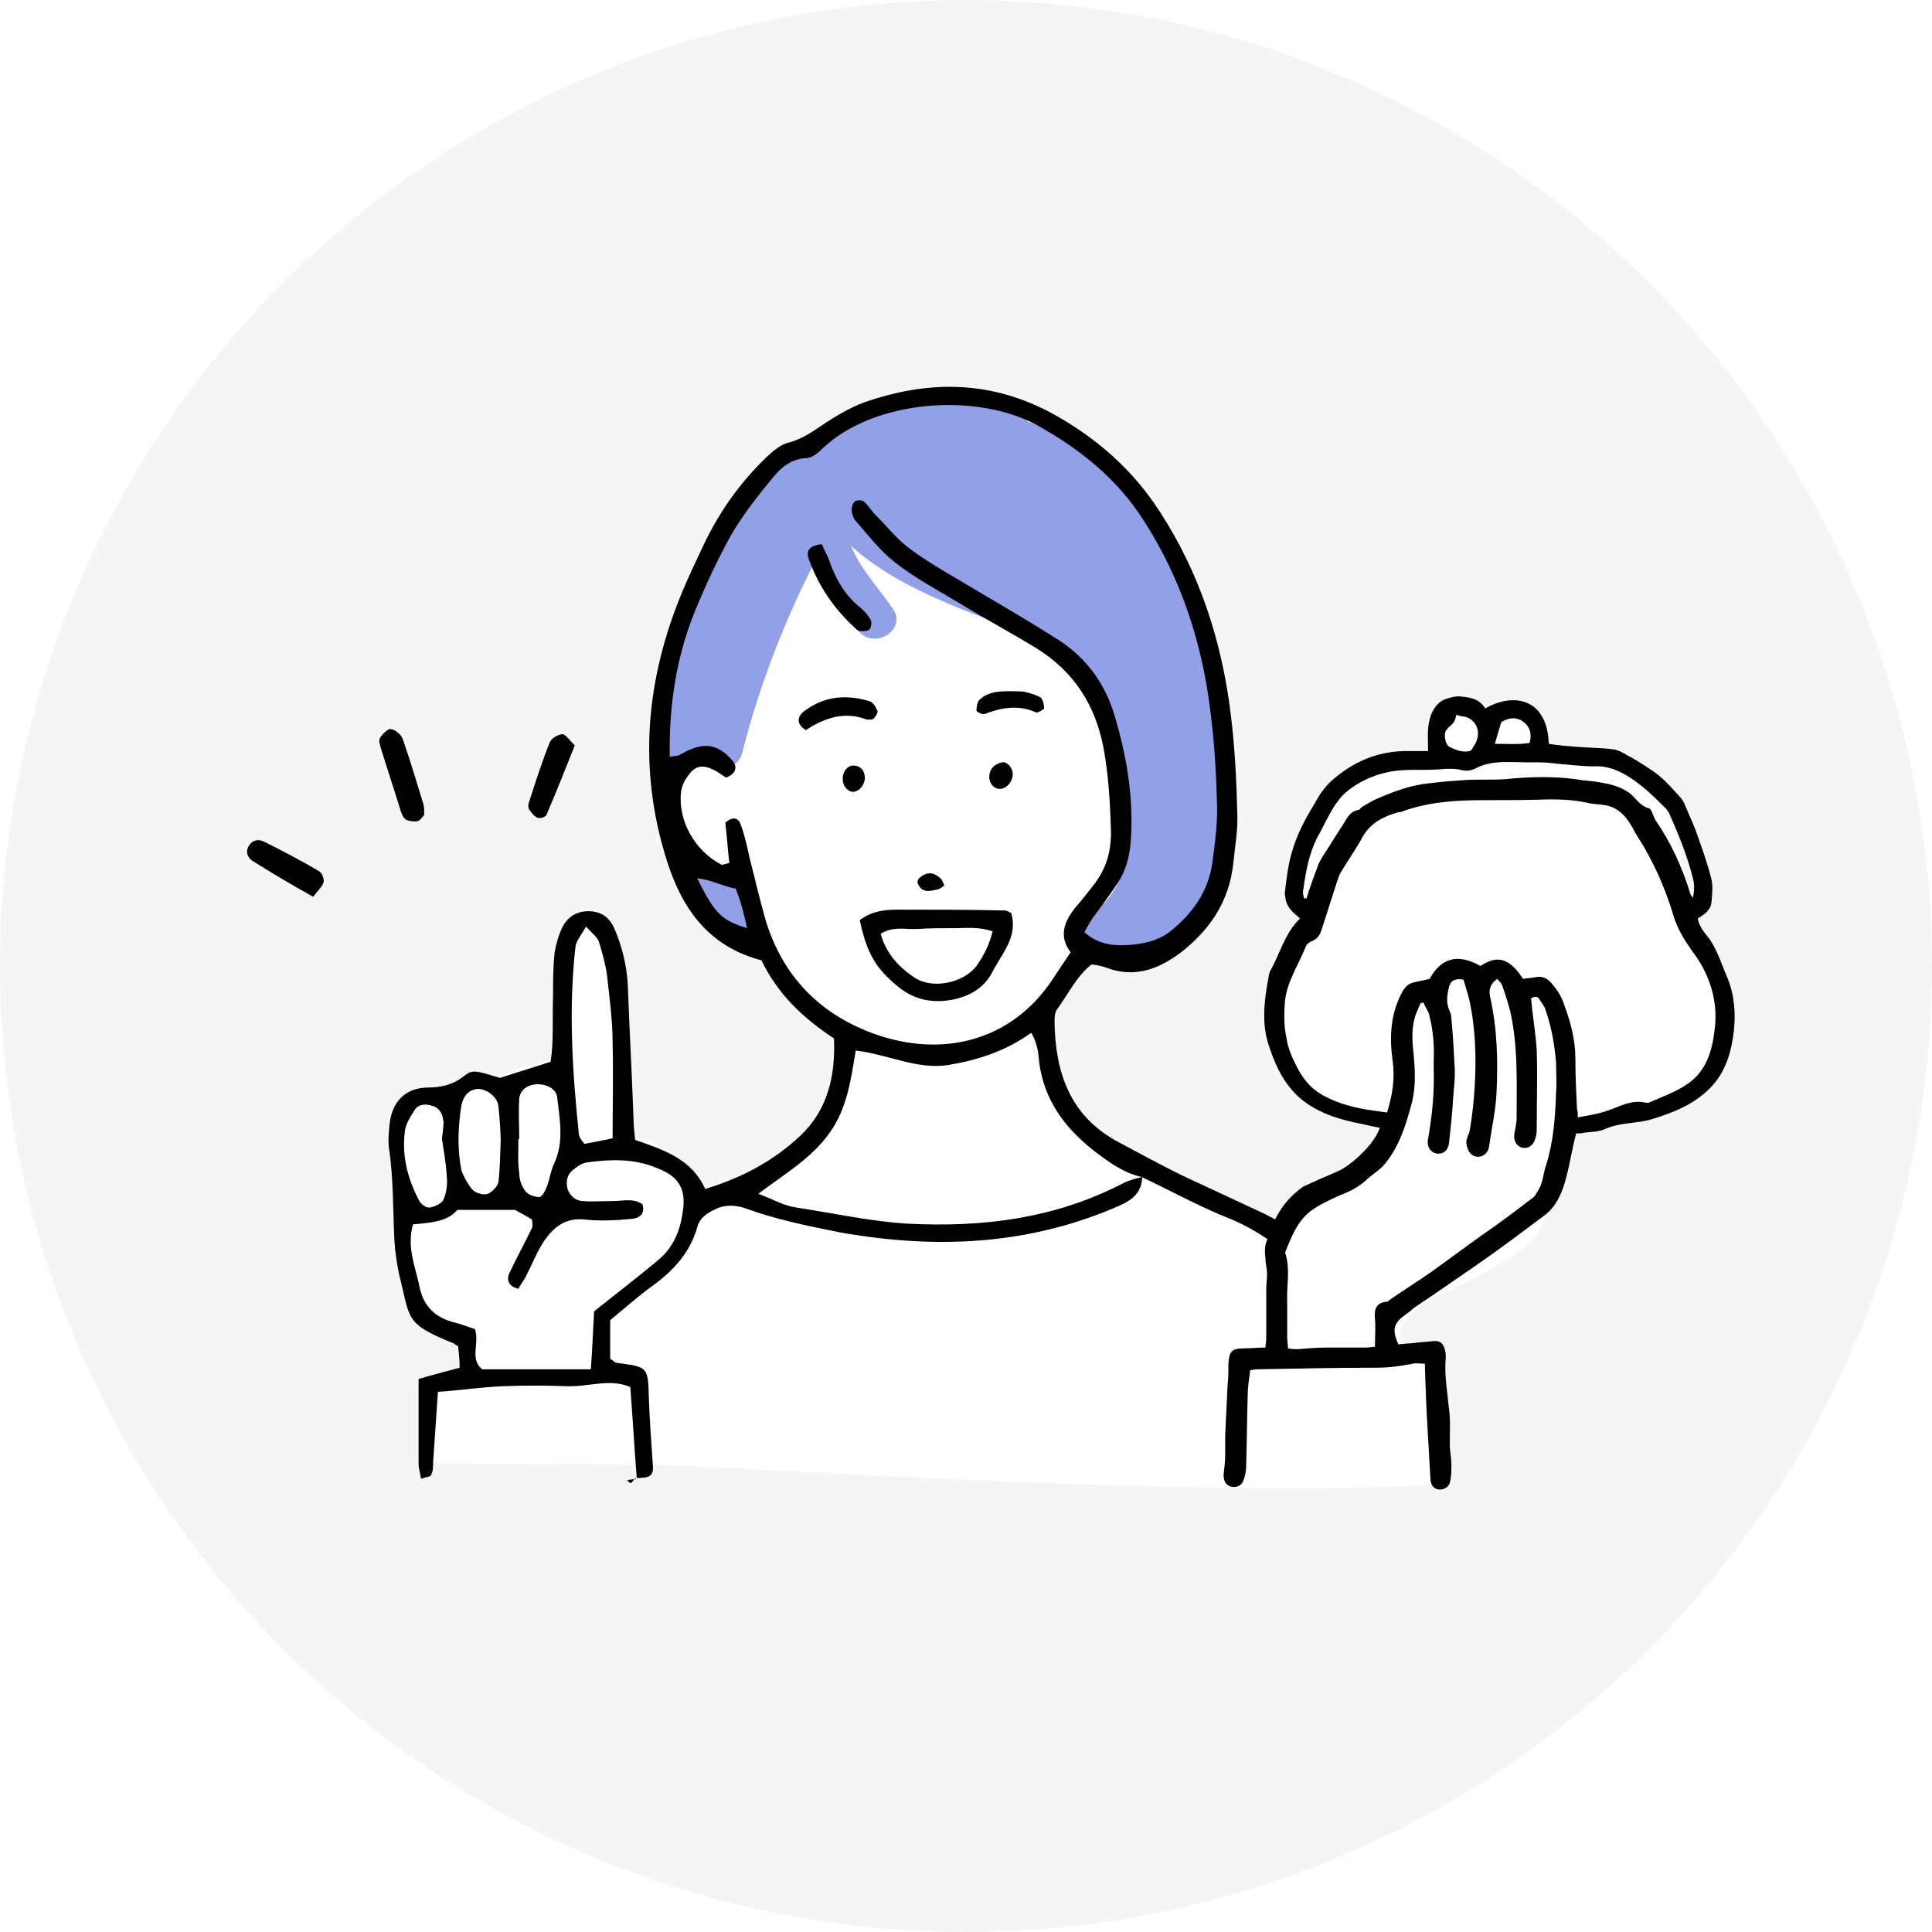 <?xml version="1.0" encoding="utf-8"?>
<!-- Generator: Adobe Illustrator 26.0.3, SVG Export Plug-In . SVG Version: 6.00 Build 0)  -->
<svg version="1.1" id="レイヤー_1" xmlns="http://www.w3.org/2000/svg" xmlns:xlink="http://www.w3.org/1999/xlink" x="0px"
	 y="0px" viewBox="0 0 240 240" style="enable-background:new 0 0 240 240;" xml:space="preserve">
<style type="text/css">
	.st0{fill-rule:evenodd;clip-rule:evenodd;fill:none;}
	.st1{fill-rule:evenodd;clip-rule:evenodd;fill:#92A0E7;}
	.st2{fill:#F5F5F5;}
	.st3{fill-rule:evenodd;clip-rule:evenodd;fill:#FFFFFF;}
	.st4{fill-rule:evenodd;clip-rule:evenodd;}
	.st5{fill-rule:evenodd;clip-rule:evenodd;fill:url(#SVGID_1_);}
</style>
<pattern  width="45" height="30" patternUnits="userSpaceOnUse" id="新規パターン" viewBox="7.5 -37.5 45 30" style="overflow:visible;">
	<g>
		<rect x="7.5" y="-37.5" class="st0" width="45" height="30"/>
		<circle class="st1" cx="52.5" cy="-7.5" r="7.5"/>
		<circle class="st1" cx="7.5" cy="-7.5" r="7.5"/>
		<circle class="st1" cx="52.5" cy="-37.5" r="7.5"/>
		<circle class="st1" cx="30" cy="-22.5" r="7.5"/>
		<circle class="st1" cx="7.5" cy="-37.5" r="7.5"/>
	</g>
</pattern>
<circle class="st2" cx="120" cy="120" r="120"/>
<g>
	<path class="st3" d="M108.8,58.6c-12.1-0.4-17.2,9.5-20,17.8s-6.6,16.3-5.3,23.6c1.3,7.3,5.8,15.9,9.1,16.8
		c3.3,0.8,12.1,10.7,12.1,10.7s-1,10.3-5.2,13.6c-4.3,3.3-10.5,9.1-10.5,9.1s-6.8-9.8-10-8.7s-1.4-17.4-2-20.4
		c-0.7-3.1-1.5-9.2-3.5-8c-2,1.2-5,18.6-5,18.6s-3.4,0.5-6.3,2c-3,1.6-9.2,1.4-10.7,2.7c-1.5,1.3-2.4,7.9-1.3,15.4
		c1.1,7.5,1,11.8,7.3,14.3c1.5,2.9,0.9,5.1,0.9,5.1l-3.8,1.5l-2.4,9.1c0,0,19,0.1,29.2,0.2s69.3,4.4,98.9,2.3
		c-1.2-6.9-2-17.7-2-17.7l-4.3,0.4c0,0-0.9-2,1.9-4.4s14.7-5.9,16.1-11.4s4.5-11.5,4.5-11.5s15.7-0.8,17.2-7.2
		c1.5-6.4-3.8-19.2-3.8-19.2s-0.7-14.2-7.3-16.8c-6.6-2.5-12.4-4.2-12.4-4.2s1.5-4.3-1.9-4.3c-3.5,0-7.9-2.3-8.6-1
		c-0.7,1.2-2,6.4-2,6.4s-3,1-7.5,2.3c-4.5,1.4-7.6,9-8.1,14.7c-0.5,5.7-3.2,9.9-3.8,14.5c-0.6,4.7,1.6,12,13.5,14.4
		c1.1,2.8-1.4,6.8-7.1,8.5c-5.7,1.8-6.4,5.3-6.4,5.3s-6.4-2.4-11.9-5.9c-5.5-3.5-18.9-9.9-18.2-19c0.8-9.2,7.5-8.5,7.5-8.5
		l10.6-33.7L108.8,58.6z"/>
	<g>
		<g>
			<path class="st1" d="M148.4,74.8c-1.3-3.4-4-8.8-7.4-12.5c0.4-0.8,0.3-1.8-0.6-2.6c-4-3.6-8.2-5.9-12.7-7.3
				c-3.4-5.2-13.7-3.7-18.6-1c-0.1,0-0.1,0.1-0.1,0.1c-4.6,0.6-10.1,2.1-11.2,6c0,0-0.1,0.1-0.1,0.1c-9.8,7.5-17.4,22.9-15,35.4
				c0.5,2.5,3.5,2.2,4.6,0.5c0.6,2.2,4.2,2.7,4.9,0c2.1-8.2,5.1-16,8.9-23.5c1.4,3,3.5,5.5,5.4,8.2c1.9,2.7,6.3,0.1,4.4-2.6
				c-1.7-2.5-4-4.9-5.2-7.8c4,3.6,8.7,5.8,13.8,7.9c5.1,2.1,13.2,4.1,15.7,9.6c0.5,1.1,1.4,1.4,2.3,1.3c1.7,7.2,5.1,19.6-0.1,25.3
				c-0.1,0.1-0.2,0.2-0.2,0.3c-2.5-0.6-4.4,3.2-1.8,4.7c12.9,7.5,16.4-10.3,17.1-19.4C152.9,89.9,151.2,82,148.4,74.8z"/>
			<path class="st1" d="M93.4,113.2c-0.5-0.8-1.1-1.5-1.6-2.2c0-0.1-0.4-0.5-0.5-0.6c-0.3-0.3-0.5-0.7-0.7-1
				c-0.7-1.2-2.3-1.6-3.5-0.9c-1.2,0.7-1.7,2.3-0.9,3.5c0.5,0.8,1.1,1.5,1.6,2.2c0,0.1,0.4,0.5,0.5,0.6c0.3,0.3,0.5,0.7,0.7,1
				c0.7,1.2,2.3,1.6,3.5,0.9C93.7,116,94.2,114.4,93.4,113.2z"/>
			<path class="st4" d="M79,183.8c0,0,0-0.1,0-0.1c0,0-0.1,0-0.1,0L79,183.8z"/>
			<path class="st4" d="M156.9,150.7c-3.4-1.6-6.9-3.2-10.3-4.8c-2.6-1.3-5.2-2.7-7.8-4.1c-5.9-3.2-7.7-8.6-7.8-14.8
				c0-0.5,0-1.2,0.3-1.6c1.4-1.9,2.4-4.1,4.3-5.6c0.7,0.1,1.3,0.2,1.8,0.4c3.7,1.4,6.8,0.1,9.7-2.2c3.4-2.8,5.6-6.2,6.1-10.7
				c0.2-2.1,0.6-4.2,0.5-6.3c-0.1-4.1-0.3-8.1-0.8-12.2c-1.1-9-3.8-17.5-8.8-25.2c-3.4-5.3-8-9.3-13.5-12.3
				c-7.3-3.9-14.7-4.1-22.4-1.6c-2,0.6-3.9,1.7-5.6,2.8c-1.5,1-2.8,2-4.7,2.5c-1.2,0.3-2.4,1.5-3.3,2.4c-3,3-5.4,6.5-7.2,10.3
				c-0.9,1.9-1.8,3.8-2.6,5.7c-4.6,11-5.6,22.2-1.9,33.7c1.9,5.9,5.2,10.5,11.7,12.2c2,4.2,5.2,7.2,9,9.7c0.2,4.7-0.8,8.9-4.2,12.1
				c-3.3,3.1-7.2,5.2-11.8,6.6c-1.7-3.8-5.3-4.9-8.7-6.1c-0.1-1-0.2-1.8-0.2-2.6c-0.2-5.5-0.5-10.9-0.7-16.4c-0.1-2.5-0.7-5-1.7-7.3
				c-0.6-1.3-1.5-2-2.9-2.1c-1.6-0.1-2.8,0.6-3.5,1.9c-0.5,1-0.8,2.1-1,3.2c-0.2,1.8-0.2,3.6-0.2,5.5c-0.1,2.8,0.1,5.6-0.3,8.1
				c-2.2,0.7-4.1,1.3-6.3,2c-3-0.9-3.4-1.1-4.5-0.2c-1.4,1.1-2.9,1.4-4.6,1.4c-2.7,0.1-4.3,1.8-4.6,4.5c-0.1,1-0.2,2-0.1,2.9
				c0.6,3.9,0.5,7.8,0.7,11.7c0.1,1.4,0.3,2.8,0.6,4.2c1.4,5.5,0.6,6,6.8,8.5c0.1,0.1,0.2,0.2,0.5,0.3c0.1,0.8,0.2,1.8,0.2,2.7
				c-1.8,0.5-3.4,0.9-5.1,1.4c0,3.7,0,7.1,0,10.6c0,0.5,0.2,1.1,0.3,1.8c0.5-0.2,1-0.2,1.2-0.4c0.3-0.5,0.3-1,0.3-1.6
				c0.2-2.9,0.4-5.8,0.6-8.8c2.9-0.2,5.5-0.6,8.1-0.7c2.7-0.1,5.3-0.1,8,0c2.6,0.1,5.2-1,7.8,0.1c0.3,3.9,0.5,7.6,0.8,11.3
				c1.7,0,2.1-0.3,2-1.6c-0.2-2.8-0.4-5.6-0.5-8.4c-0.1-3.8-0.1-3.8-4-4.3c-0.2,0-0.4-0.3-0.8-0.5c0-1.6,0-3.2,0-4.8
				c1.8-1.5,3.5-3,5.3-4.3c2.6-1.9,4.6-4.1,5.5-7.2c0.3-1.2,1.2-1.8,2.3-2.3c1.2-0.6,2.5-0.5,3.7-0.1c3.8,1.4,7.8,2.2,11.8,3
				c11.9,2.1,23.4,1.6,34.6-3.3c1.8-0.8,2.8-1.7,2.9-3.6c0,0,0,0,0,0c-0.8,0.2-1.6,0.4-2.4,0.8c-8.5,4.4-17.5,5.5-26.9,5
				c-4.6-0.3-9.1-1.3-13.7-2c-1.5-0.2-2.8-1-4.7-1.7c3.3-2.5,6.6-4.4,8.8-7.5c2.2-3,2.7-6.6,3.3-10.3c4.1,0.5,7.6,2.4,11.5,1.8
				c3.6-0.6,7.1-1.7,10.3-4c0.8,1.3,0.9,2.6,1,3.7c0.6,4.6,3.1,8,6.6,10.8c1.8,1.4,3.8,2.9,6.1,3.4c0,0,0,0,0,0c0,0,0,0,0,0
				c0,0,0,0,0,0c3.6,1.7,7.2,3.7,11,5.2c2.2,0.9,4.1,2.1,5.9,3.4c0.3-0.9,0.7-1.7,1.1-2.5C158.9,151.7,157.9,151.2,156.9,150.7z
				 M71.5,117.5c0.1-0.6,0.6-1.2,1.3-2.4c0.8,0.9,1.4,1.3,1.6,1.9c0.4,1.3,0.8,2.7,1,4.1c0.3,2.8,0.7,5.6,0.7,8.4
				c0.1,3.9,0,7.8,0,11.9c-1.3,0.3-2.5,0.5-3.5,0.7c-0.2-0.3-0.3-0.4-0.4-0.5c-0.1-0.2-0.3-0.5-0.3-0.8
				C71.1,133.1,70.6,125.3,71.5,117.5z M64.4,141.5c0,0,0.1,0,0.1,0c0-1.7-0.1-3.3,0-5c0.1-1.1,1-1.7,2-1.8c1.3-0.1,2.5,0.5,2.7,1.5
				c0.3,2.7,0.9,5.5-0.3,8.2c-0.5,1-0.6,2.1-1,3.1c-0.2,0.5-0.6,1.2-0.9,1.2c-0.6,0-1.4-0.3-1.7-0.7c-0.5-0.6-0.8-1.5-0.8-2.3
				C64.3,144.3,64.4,142.9,64.4,141.5z M57.3,137.4c0.2-1,0.7-1.9,1.8-2.1c1.1-0.2,2.6,0.8,2.8,2c0.2,1.8,0.3,3.6,0.3,4.5
				c-0.1,2.3-0.1,3.7-0.3,5.1c-0.1,0.5-0.8,1.2-1.3,1.4c-0.6,0.2-1.5-0.1-1.9-0.5c-0.6-0.7-1.1-1.6-1.4-2.5
				C56.8,142.7,56.9,140,57.3,137.4z M50.3,140.5c0.1-0.9,0.7-1.8,1.2-2.6c0.5-0.8,1.5-0.8,2.3-0.5c0.9,0.3,1.2,1.1,1.3,2
				c0,0.6-0.1,1.1-0.2,2.1c0.2,1.3,0.5,2.9,0.6,4.6c0.1,0.9,0,2-0.4,2.9c-0.2,0.5-1.1,0.9-1.7,1c-0.4,0.1-1.1-0.4-1.3-0.8
				C50.6,146.4,49.9,143.5,50.3,140.5z M84.8,150.6c-0.3,2.3-1.2,4.4-3,5.9c-2.5,2.1-5,4-8,6.4c-0.1,1.8-0.2,4.3-0.4,7.2
				c-4.7,0-9.1,0-13.5,0c-1.6-1.3-0.3-3.1-0.9-5c-0.7-0.2-1.6-0.6-2.5-0.8c-2.4-0.6-3.9-2-4.4-4.5c-0.5-2.5-1.6-4.8-0.8-7.7
				c2-0.2,4.3-0.3,5.5-1.8c2.4,0,4.5,0,7.2,0c0.3,0.2,1.3,0.7,2.1,1.2c0,0.4,0.1,0.7,0,1c-0.9,1.9-1.9,3.7-2.8,5.6
				c-0.4,0.8-0.2,1.7,1.1,2c0.2-0.4,0.5-0.8,0.8-1.3c0.8-1.5,1.4-3.1,2.3-4.5c1.2-1.8,2.7-3.1,5.2-2.8c1.9,0.2,3.9,0.1,5.9-0.1
				c0.8-0.1,1.6-0.6,1.2-1.8c-1.1-0.8-2.4-0.4-3.7-0.4c-1.3,0-2.5,0.1-3.8,0c-0.9-0.1-1.5-0.7-1.8-1.5c-0.2-0.9-0.1-1.7,0.6-2.3
				c0.5-0.4,1.1-0.9,1.8-1c2.9-0.4,5.9-0.5,8.7,0.7C84.3,146.1,85.3,147.7,84.8,150.6z M86.6,109.1c1.8,0.2,3.2,1,4.8,1.3
				c0.3,0.8,0.6,1.6,0.8,2.4c0.2,0.8,0.4,1.5,0.6,2.5C89.6,114.3,88.8,113.5,86.6,109.1z M108.8,128.5c-6.8-2.4-11.4-7-13.6-13.9
				c-0.8-2.7-1.4-5.4-2.1-8.1c-0.3-1.4-0.6-2.8-1.1-4.1c-0.2-0.7-0.9-1.1-1.9-0.2c0.2,1.6,0.3,3.3,0.5,5c-0.5,0.1-0.9,0.3-1,0.2
				c-3.3-1.7-5.4-5.5-5-9c0.1-0.8,0.5-1.6,1-2.2c0.8-1.1,1.7-1.2,3-0.6c0.6,0.3,1.1,0.7,1.6,1c1.3-0.5,1.4-1.4,0.8-2.1
				c-1.8-2.1-3.5-2.3-5.9-1.1c-0.2,0.1-0.5,0.3-0.7,0.4c-0.2,0.1-0.5,0.1-1.2,0.2c-0.1-6.4,0.8-12.3,3.1-18c1.3-3.2,2.8-6.4,4.5-9.5
				c1.4-2.4,3.1-4.6,4.9-6.8c1.1-1.4,2.4-2.7,4.5-2.8c0.7,0,1.5-0.7,2.1-1.3c6.3-5.9,18.9-6.9,26.5-2.8c5.4,3,10,6.7,13.3,11.9
				c4.7,7.3,7.3,15.4,8.3,24c0.5,3.9,0.7,7.8,0.8,11.8c0,2.2-0.3,4.5-0.6,6.7c-0.5,3.5-2.4,6.2-5.1,8.4c-1.6,1.3-3.6,1.7-5.5,1.8
				c-1.8,0.1-3.6-0.1-5.3-1.6c0.4-0.7,0.8-1.5,1.3-2.1c1-1.4,2-2.7,2.9-4.1c1.1-1.7,1.5-3.6,1.6-5.6c0.3-5.3-0.6-10.3-2.1-15.3
				c-1.2-3.9-3.5-7-6.9-9.2c-3.3-2.1-6.7-4.1-10.1-6.1c-2.8-1.7-5.6-3.2-8.2-5.1c-1.7-1.2-3-2.9-4.5-4.4c-0.5-0.5-0.8-1.1-1.4-1.6
				c-0.2-0.2-0.9-0.2-1.1,0c-0.3,0.2-0.4,0.7-0.4,1.1c0,0.4,0.2,0.9,0.4,1.2c1.6,1.8,3,3.7,4.9,5.2c2.5,2,5.4,3.5,8.2,5.2
				c3.1,1.9,6.3,3.6,9.4,5.5c4.7,2.9,7.4,7.1,8.4,12.5c0.6,3.3,0.8,6.7,0.9,10c0.1,2.7-0.6,5-2.2,7c-0.7,0.9-1.4,1.8-2.1,2.6
				c-1.4,1.7-2.3,3.6-0.7,5.7c-0.8,1.2-1.5,2.2-2.2,3.3C125.5,129.6,116.8,131.3,108.8,128.5z"/>
			<polygon class="st4" points="141.8,146.3 141.8,146.3 141.8,146.2 			"/>
			<path class="st4" d="M52.7,101.2c-0.2,0.3-0.5,0.7-0.8,0.8c-0.5,0.1-1.1,0-1.5-0.2c-0.3-0.2-0.5-0.7-0.6-1
				c-0.8-2.6-1.7-5.3-2.5-7.9c-0.1-0.4-0.3-0.9-0.1-1.2c0.2-0.4,0.7-0.9,1.1-1.1c0.3-0.1,0.8,0.1,1.1,0.4c0.3,0.2,0.6,0.6,0.7,1
				c0.9,2.6,1.7,5.3,2.5,7.9C52.7,100.3,52.7,100.7,52.7,101.2z"/>
			<path class="st4" d="M71.4,92.6c-1.2,3-2.3,5.8-3.5,8.6c-0.1,0.3-0.8,0.5-1.1,0.4c-0.5-0.2-0.8-0.7-1.1-1.1
				c-0.1-0.2-0.1-0.6,0-0.8c0.8-2.5,1.6-5,2.6-7.5c0.2-0.5,1.1-1,1.6-1C70.3,91.3,70.8,92,71.4,92.6z"/>
			<path class="st4" d="M38.9,111.4c-2.7-1.5-5.2-3-7.6-4.5c-0.6-0.4-0.8-1.2-0.4-1.8c0.4-0.7,1.1-0.9,1.8-0.6
				c2.4,1.2,4.7,2.4,6.9,3.7c0.4,0.2,0.7,1,0.6,1.4C40,110.2,39.5,110.6,38.9,111.4z"/>
			<path class="st4" d="M78.9,183.6c-0.2,0.2-0.3,0.5-0.5,0.6c-0.1,0.1-0.4-0.2-0.5-0.3c0.1,0,0.2-0.1,0.4-0.1
				c0.3,0,0.5-0.1,0.8-0.1C79,183.8,78.9,183.6,78.9,183.6z"/>
			<path class="st4" d="M106.8,114.3c1.5-1.1,3-1.3,4.6-1.3c4.5,0,9,0,13.4,0.1c0.3,0,0.5,0.2,0.8,0.3c0.9,2.9-1.1,5-2.3,7.3
				c-0.9,1.8-2.5,2.9-4.6,3.4c-2.6,0.6-5,0.2-7.1-1.5C108.8,120.3,107.7,118.5,106.8,114.3z M123.3,115.7c-1.7-0.6-3.2-0.4-4.7-0.4
				c-1.5,0-3.1,0-4.6,0.1c-1.5,0.1-3-0.4-4.6,0.6c0.7,2.5,2.3,4.2,4.3,5.5c2.2,1.4,6,0.6,7.6-1.5
				C122.2,118.7,122.9,117.4,123.3,115.7z"/>
			<path class="st4" d="M102.1,67.6c0.3,0.8,0.7,1.4,0.9,2c0.8,2.3,1.9,4.3,3.9,5.9c0.5,0.4,1,1,1.3,1.6c0.1,0.3,0,0.9-0.2,1.1
				c-0.2,0.2-0.7,0.2-1.1,0.2c-0.3,0-0.5-0.2-0.7-0.4c-2.5-2.3-4.4-5-5.6-8.2C100.1,68.7,100.2,67.8,102.1,67.6z"/>
			<path class="st4" d="M100.1,90.7C99,90,99,89.2,99.7,88.5c2.5-2,5.3-2.3,8.3-1.4c0.4,0.1,0.8,0.7,1,1.2c0.1,0.2-0.2,0.7-0.5,1
				c-0.1,0.1-0.6,0.1-0.8,0.1C104.9,88.3,102.4,89.2,100.1,90.7z"/>
			<path class="st4" d="M127,85.9c0.1,0,1.2,0.2,2.2,0.7c0.3,0.1,0.5,0.9,0.5,1.4c0,0.1-0.8,0.6-1,0.5c-2.2-1-4.3-0.6-6.4,0.2
				c-0.3,0.1-1-0.3-1-0.4c0-0.5,0.1-1.1,0.4-1.4C122.9,85.8,124.5,85.8,127,85.9z"/>
			<path class="st4" d="M124.2,98c-0.8,0-1.4-0.8-1.3-1.7c0.1-0.9,0.7-1.4,1.6-1.6c0.7-0.1,1.4,0.8,1.3,1.7
				C125.6,97.4,124.9,98,124.2,98z"/>
			<path class="st4" d="M104.7,96.9c-0.1-0.9,0.5-1.8,1.3-1.8c0.8,0,1.3,0.5,1.4,1.2c0.2,0.8-0.4,1.8-1.1,2
				C105.6,98.6,104.7,97.8,104.7,96.9z"/>
			<path class="st4" d="M117.3,110c-0.4,0.3-0.7,0.5-0.9,0.5c-0.9,0.2-1.9,0.5-2.4-0.8c-0.1-0.2,0.1-0.6,0.3-0.7
				c0.8-0.7,1.7-0.7,2.5,0.1C117,109.2,117.1,109.5,117.3,110z"/>
		</g>
		<g>
			
				<pattern  id="SVGID_1_" xlink:href="#譁ｰ隕上ヱ繧ｿ繝ｼ繝ｳ" patternTransform="matrix(0.205 0 0 0.205 -64883.586 -64843.633)">
			</pattern>
			<path class="st5" d="M171.6,139.4c-3.9,1-12.6-3.5-13.4-11.5c-0.7-8,3.4-12,5.9-13c1.1-3.5-0.3-12.4,4.9-14.8
				c5.2-2.4,25.7-4.7,30.7-2.3s8.5,9.7,9.8,15.3c1.3,5.6,4.2,9.8,4.3,16.3c0.1,6.5-14,10.2-17.7,10.1c-3.8-0.1-0.7-14.3-3.4-16.6
				c-2.8-2.3-3.7-2-3.7-0.5s-5.7-3.4-5.3-1.8c0.4,1.5-4.5-2.8-4.8,0.6c-0.3,3.4-4.9,0.9-4.9,4.6C174,129.7,174.9,138.5,171.6,139.4z
				"/>
			<g>
				<path class="st4" d="M214.6,121.5c-0.7-1.6-1.2-3.3-2.2-4.8c-0.6-0.8-1.3-1.5-1.5-2.6c0.8-0.5,1.6-1,1.7-2c0.1-1,0.2-2,0-2.9
					c-0.5-2-1.2-3.9-1.9-5.9c-0.4-1.1-0.9-2.1-1.3-3.1c-0.2-0.5-0.4-0.9-0.8-1.3c-1.1-1.2-2.2-2.5-3.7-3.4c-0.9-0.6-1.8-1.2-2.8-1.7
					c-0.5-0.3-1-0.6-1.6-0.7c-1.4-0.2-2.8-0.2-4.3-0.3c-1.3-0.1-2.6-0.2-3.8-0.4c-0.2-5.7-4.4-6.4-7.9-4.4c-0.8-1.3-2.1-1.4-3.3-1.5
					c-0.6,0-1.2,0.2-1.8,0.4c-1.2,0.6-1.7,1.8-1.9,2.9c-0.2,1.1-0.1,2.2-0.1,3.5c-0.9,0-2,0-3,0c-3.5,0.1-6.4,1.4-9,3.7
					c-0.9,0.8-1.6,1.9-2.2,3c-1.1,1.8-2.1,3.7-2.7,5.8c-0.5,1.7-0.7,3.4-0.9,5.2c0,0.2,0.1,0.5,0.1,0.7c0.2,1.1,1,1.7,1.8,2.4
					c-1.9,1.8-2.5,4.4-3.7,6.5c-0.1,0.2-0.2,0.5-0.2,0.7c-0.5,2.7-0.9,5.5-0.1,8.2c0.6,1.9,1.3,3.7,2.5,5.3c2,2.7,5,3.9,8.1,4.6
					c1.1,0.2,2.2,0.5,3.3,0.7c-0.6,2-3.6,4.7-5.2,5.4c-1.4,0.6-2.8,1.2-4.3,1.9c-3.4,2.4-4,5.4-4.6,6.9c-0.2,0.6-0.2,1.3-0.1,2
					c0,0.7,0.2,1.3,0.2,2c0,0.6-0.1,1.2-0.1,1.9c0,2,0,4,0,6.1c0,0.4-0.1,0.7-0.1,1.1c-1,0-1.9,0.1-2.7,0.1c-1.5,0-1.8,0.4-1.9,1.9
					c0,0.9,0,1.8-0.1,2.6c-0.1,2.1-0.2,4.2-0.3,6.3c0,0.8,0,1.6,0,2.4c0,0.8-0.1,1.7-0.2,2.5c0,0.8,0.3,1.4,1.1,1.5
					c0.6,0.1,1.2-0.2,1.4-0.9c0.2-0.5,0.3-1.1,0.3-1.6c0.1-3,0.1-6,0.2-9c0-1,0.2-2,0.3-3c0.3,0,0.6-0.1,0.9-0.1
					c4.9-0.1,9.8-0.2,14.8-0.2c1.5,0,3-0.2,4.5-0.5c0.5-0.1,0.9,0,1.5,0c0.1,3.2,0.2,6.1,0.4,9.1c0.1,1.8,0.2,3.5,0.3,5.3
					c0,0.2,0.1,0.5,0.2,0.7c0.3,0.5,0.8,0.6,1.3,0.5c0.4-0.1,0.8-0.4,0.9-0.8c0.2-0.7,0.2-1.5,0.2-2.2c0-0.9-0.2-1.8-0.2-2.6
					c0-1.5,0.1-3-0.1-4.4c-0.2-2.1-0.6-4.2-0.4-6.4c0-0.3,0-0.6-0.1-0.9c-0.2-0.9-0.7-1.2-1.5-1.1c-0.7,0.1-1.4,0.1-2.1,0.2
					c-0.7,0.1-1.5,0.1-2.2,0.2c-0.8-1.9-0.6-2.6,0.9-3.7c0.3-0.2,0.7-0.5,1-0.8c3-2,6-4.1,8.9-6.1c2.4-1.7,4.8-3.5,7.2-5.3
					c1.3-0.9,2-2.2,2.5-3.6c0.6-1.8,0.9-3.7,1.3-5.5c0.1-0.4,0.2-0.8,0.3-1.2c0.4,0,0.7,0,1-0.1c0.9-0.1,1.9-0.1,2.7-0.5
					c1.9-0.8,3.9-0.6,5.8-1.2c2.6-0.8,5.1-1.8,7.1-3.8c2-2,2.7-4.6,3-7.2C215.6,126,215.5,123.7,214.6,121.5z M186.5,89.7
					c1-0.6,2-0.7,2.9,0.1c0.7,0.6,0.9,1.5,0.6,2.5c-1.4,0.2-2.8,0.1-4.3,0.1C186,91.4,186.2,90.6,186.5,89.7z M179.6,90.8
					c0.1-0.1,0.2-0.3,0.3-0.4c0.8-0.7,0.8-0.7,1-1.6c0.4,0.1,0.6,0.2,0.9,0.2c1.3,0.2,2.1,1.5,1.7,2.8c-0.1,0.4-0.3,0.7-0.5,1
					c-0.1,0.2-0.2,0.4-0.4,0.5c-0.9,0.2-1.7-0.1-2.5-0.5C179.6,92.6,179.3,91.4,179.6,90.8z M161.9,110.5c0.3-2.2,0.7-4.4,1.7-6.4
					c1.1-1.9,1.9-4.1,3.5-5.6c1.5-1.3,3.4-2.2,5.4-2.6c1.9-0.4,3.8-0.2,5.8-0.3c0.5,0,1.1-0.1,1.6-0.1c0.5,0,0.9,0,1.4,0.1
					c0.7,0.2,1.4,0.2,2.1-0.2c2-1,4.2-0.7,6.3-0.7c0.5,0,0.9,0,1.4,0c0.9,0,1.8,0.1,2.6,0.2c1.4,0.1,2.8,0.3,4.3,0.3
					c1.7-0.1,3.1,0.5,4.5,1.4c1.7,1.1,3.1,2.5,4.5,3.9c0.1,0.1,0.2,0.3,0.3,0.4c1.2,2.7,2.3,5.4,3,8.2c0.2,0.7,0.2,1.5,0,2.4
					c-0.1-0.1-0.2-0.2-0.3-0.4c-1-3.3-2.4-6.4-4.4-9.3c-0.1-0.2-0.2-0.5-0.3-0.7c-0.1-0.3-0.3-0.7-0.5-0.7c-1.1-0.3-1.6-1.3-2.4-1.9
					c-1.1-0.8-2.4-1.1-3.6-1.3c-1-0.2-2-0.2-3-0.4c-3-0.4-5.9-0.3-8.9,0c-1.6,0.1-3.3,0-4.9,0.1c-1.5,0.1-2.9,0.2-4.4,0.4
					c-2.3,0.2-4.4,1-6.5,1.9c-0.7,0.3-1.3,0.7-2,1.1c-0.1,0.1-0.2,0.3-0.3,0.3c-1.3,0.2-1.6,1.4-2.2,2.2c-0.8,1.2-1.5,2.4-2.3,3.6
					c-0.2,0.4-0.5,0.8-0.6,1.2c-0.5,1.3-1,2.7-1.4,4c-0.1,0-0.2,0-0.3,0C161.9,111.3,161.8,110.9,161.9,110.5z M193.3,135.7
					c-0.1,3-0.3,6-1.2,8.9c-0.4,1.1-0.4,2.4-1.1,3.4c-0.2,0.3-0.3,0.6-0.6,0.8c-2.1,1.6-4.2,3.2-6.4,4.7c-2.1,1.5-4.1,3-6.2,4.5
					c-1.7,1.2-3.5,2.3-5.2,3.5c-0.1,0.1-0.2,0.2-0.3,0.2c-1.4,0.1-1.6,1-1.5,2.1c0.1,1.1,0,2.3,0,3.5c-0.3,0-0.7,0.1-1.1,0.1
					c-1.6,0-3.3,0-4.9,0c-1.2,0-2.4,0.1-3.6,0.2c-0.4,0-0.7,0-1.2-0.1c0-0.5-0.1-0.9-0.1-1.3c0-1.5,0-2.9,0-4.4c-0.1-2,0.4-4-0.2-6
					c-0.1-0.2,0-0.4,0.1-0.6c0.8-2,1.6-3.9,3.5-5.1c1.1-0.7,2.4-1.3,3.6-1.8c1-0.4,1.9-0.9,2.7-1.6c0.8-0.8,1.8-1.3,2.5-2.2
					c1.7-2.1,2.5-4.6,3.2-7.2c0.6-2.1,0.5-4.2,0.3-6.4c-0.2-1.8-0.3-3.5,0.4-5.2c0.2-0.4,0.3-0.8,0.5-1.1c0.1,0,0.2,0,0.3-0.1
					c0.2,0.5,0.5,0.9,0.7,1.4c0.5,1.9,0.7,3.9,0.6,5.8c0,0.4,0,0.8,0,1.1c0.1,2.9-0.2,5.8-0.7,8.7c-0.2,0.9,0.3,1.7,1.1,1.8
					c0.8,0.1,1.4-0.4,1.5-1.3c0.2-1.8,0.4-3.6,0.5-5.4c0.1-1.4,0.3-2.8,0.2-4.1c-0.1-2-0.2-3.9-0.4-5.9c0-0.4-0.1-0.8-0.3-1.2
					c-0.4-1-0.2-1.9,0-2.8c0.2-0.8,0.8-1.1,1.8-0.9c0.2,0.7,0.5,1.6,0.7,2.4c0.8,3.6,0.9,7.2,0.7,10.8c-0.1,1.8-0.3,3.6-0.6,5.4
					c-0.1,0.7-0.6,1.2-0.4,2c0.2,0.9,0.7,1.4,1.4,1.4c0.7,0,1.3-0.5,1.4-1.4c0.3-2.2,0.8-4.3,0.9-6.5c0.2-4,0.1-8-0.8-12
					c-0.2-1,0.1-1.6,0.9-2.2c0.2,0.3,0.5,0.5,0.6,0.8c0.4,1.1,0.7,2.1,1,3.2c1,4.4,0.8,8.9,0.8,13.3c0,0.7-0.2,1.4-0.3,2.1
					c-0.1,1.1,0.8,1.9,1.8,1.5c0.4-0.2,0.7-0.6,0.8-1c0.2-0.5,0.2-1,0.2-1.5c0-3.2,0.1-6.3,0-9.5c-0.1-1.8-0.4-3.6-0.6-5.4
					c0-0.4-0.1-0.7-0.1-1.1c0.4-0.2,0.8-0.3,1,0.1c0.2,0.3,0.5,0.7,0.7,1.1c0.8,2.2,1.2,4.4,1.4,6.8
					C193.3,133.3,193.4,134.5,193.3,135.7z M213,127.9c-0.3,2.6-1,5.1-3.3,6.7c-1.4,1-3.1,1.6-4.7,2.3c-0.1,0.1-0.3,0.1-0.5,0.1
					c-1.9-0.5-3.5,0.6-5.2,1.1c-1,0.3-2.1,0.5-3.3,0.7c0-0.5,0-0.8-0.1-1c-0.1-2.1-0.2-4.2-0.2-6.3c0-2.3-0.6-4.6-1.4-6.7
					c-0.3-1-0.9-1.9-1.6-2.7c-0.5-0.6-1.2-0.9-2-0.7c-0.5,0.1-1,0.1-1.5,0.2c-1.7-2.6-3.2-3-5.3-1.6c-2.8-1.6-4.9-1-6.3,1.6
					c-0.8,0.2-1.5,0.3-2.2,0.5c-0.6,0.2-1,0.7-1.3,1.3c-1.4,2.7-1.5,5.5-1.1,8.4c0.3,2.1,0,4.2-0.7,6.4c-0.8-0.1-1.4-0.2-2.1-0.3
					c-2-0.3-3.9-0.8-5.6-1.7c-1.4-0.7-2.5-1.8-3.3-3.3c-0.7-1.3-1.3-2.6-1.5-4c-0.3-1.4-0.3-2.9-0.2-4.3c0.2-2.6,1.7-4.7,2.6-7
					c0.1-0.3,0.5-0.6,0.8-0.7c0.7-0.3,1-0.8,1.2-1.5c0.7-2.1,1.3-4.1,2-6.2c0.1-0.3,0.2-0.6,0.4-0.9c0.9-1.5,1.9-2.9,2.7-4.4
					c1-1.7,2.6-2.5,4.4-3c0.2,0,0.3,0,0.5-0.1c3.3-1.2,6.7-1.4,10.1-1.4c2.7,0,5.4,0,8.2-0.1c1.7,0,3.4,0.1,5,0.5
					c0.6,0.1,1.2,0.1,1.7,0.2c1.8,0.2,2.9,1.5,3.7,3c0.5,1,1.2,1.9,1.7,2.9c1.4,2.5,2.5,5.2,3.3,7.9c0.5,1.6,1.3,2.9,2.2,4.2
					C212.2,120.7,213.5,124.1,213,127.9z"/>
			</g>
		</g>
	</g>
</g>
</svg>

